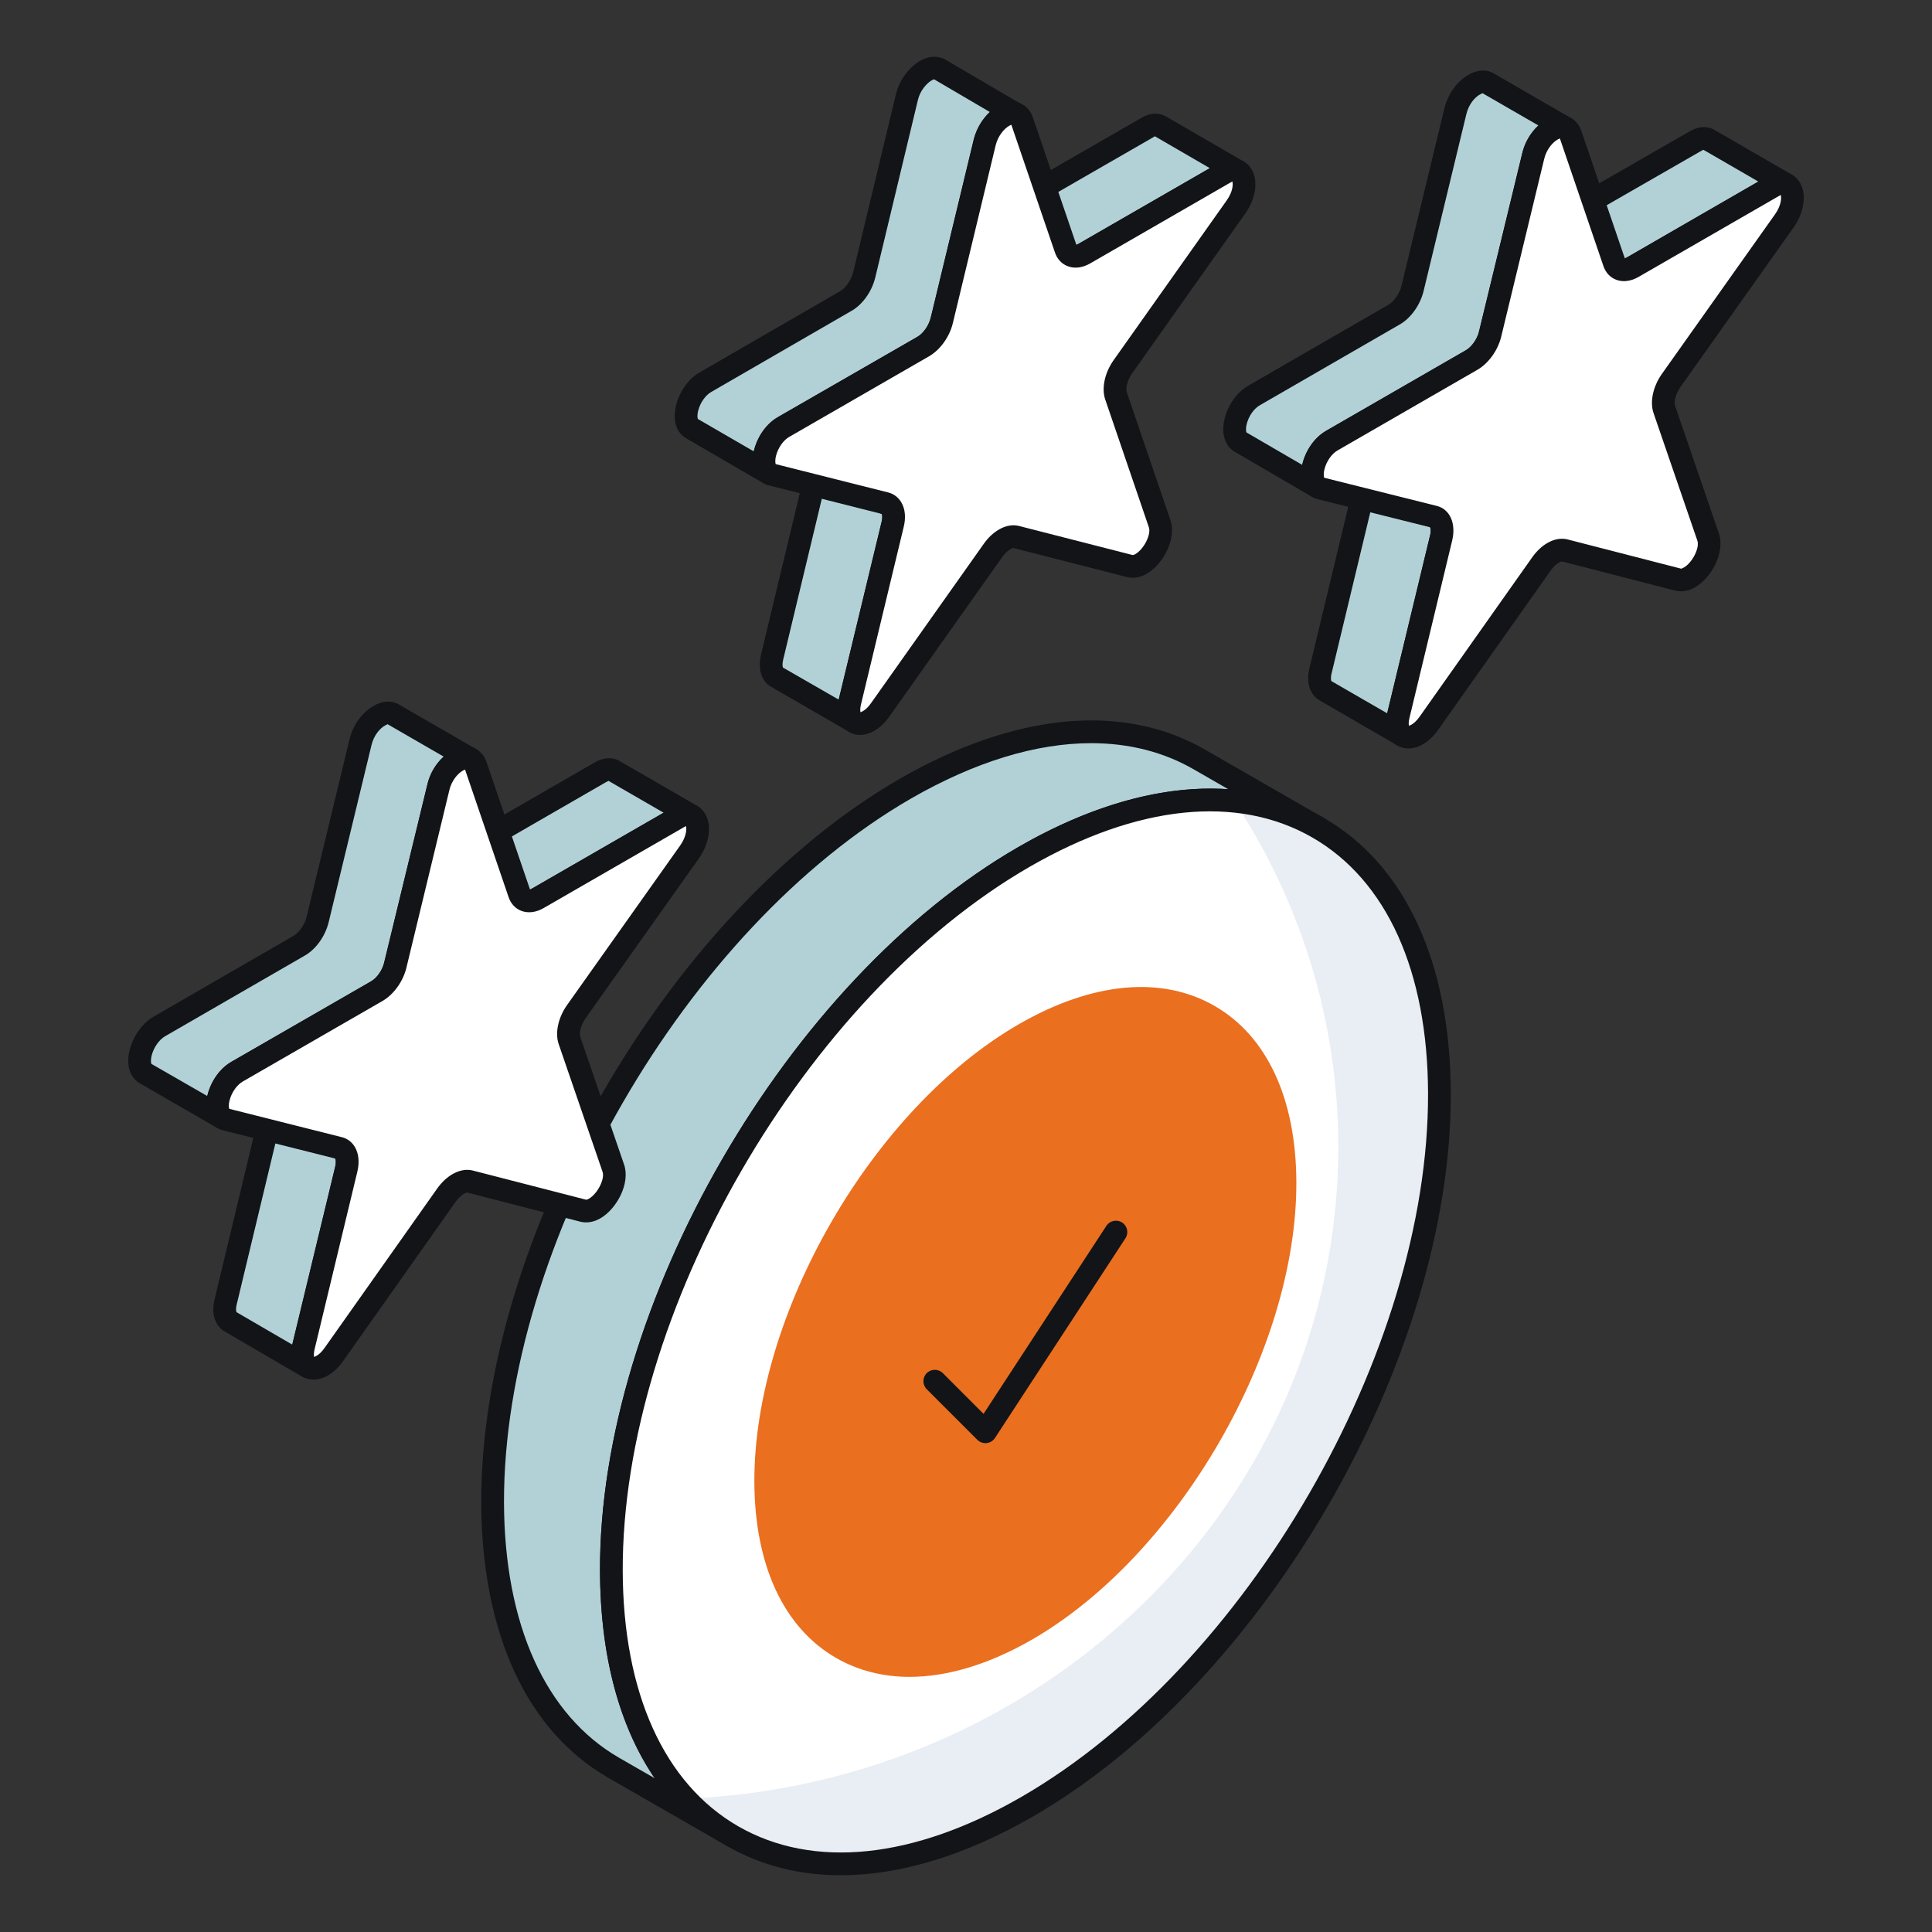 <svg width="96" height="96" viewBox="0 0 96 96" fill="none" xmlns="http://www.w3.org/2000/svg">
<rect x="0" y="0" width="96" height="96" fill="#333333" stroke="none"/>
<path d="M65.52 41.145C61.783 38.971 56.604 39.278 50.892 42.573C39.508 49.135 30.338 64.995 30.378 78.053C30.392 84.523 32.687 89.085 36.371 91.219L30.483 87.833C26.785 85.699 24.503 81.137 24.477 74.668C24.45 61.609 33.619 45.749 44.99 39.187C50.716 35.892 55.894 35.585 59.632 37.76L65.52 41.145Z" fill="#B2D1D7"/>
<path d="M36.371 91.784C36.275 91.784 36.178 91.759 36.09 91.708L36.089 91.707L30.202 88.324C26.173 85.996 23.94 81.148 23.912 74.671C23.886 61.467 33.215 45.331 44.708 38.698C50.437 35.404 55.835 34.896 59.916 37.271L65.711 40.603C65.743 40.621 65.774 40.639 65.805 40.657C66.073 40.814 66.166 41.159 66.01 41.428C65.853 41.698 65.504 41.789 65.239 41.635L65.151 41.585C61.443 39.476 56.483 39.998 51.175 43.062C39.981 49.515 30.905 65.212 30.945 78.052C30.957 84.101 32.985 88.603 36.654 90.731C36.924 90.887 37.017 91.231 36.861 91.501C36.756 91.682 36.566 91.784 36.371 91.784ZM54.222 36.928C51.493 36.928 48.446 37.85 45.272 39.677C34.092 46.129 25.017 61.825 25.043 74.666C25.067 80.724 27.101 85.227 30.766 87.345L32.528 88.358C30.766 85.769 29.824 82.253 29.814 78.055C29.774 64.854 39.104 48.717 50.61 42.083C54.306 39.951 57.883 39.002 61.029 39.214L59.351 38.249C57.833 37.366 56.103 36.928 54.222 36.928Z" fill="#121417"/>
<path d="M50.889 42.577C62.252 36.027 71.486 41.281 71.523 54.33C71.56 67.367 62.386 83.234 51.023 89.784C39.649 96.34 30.414 91.086 30.377 78.049C30.34 65 39.515 49.133 50.889 42.577Z" fill="white"/>
<path d="M71.526 54.325C71.554 67.369 62.392 83.238 51.027 89.788C44.01 93.826 37.799 93.374 34.086 89.379C52.128 88.617 66.5 74.414 66.5 56.993C66.5 50.682 64.608 44.795 61.333 39.812C67.403 40.419 71.498 45.657 71.526 54.325Z" fill="#E9EDF4"/>
<path d="M41.778 93.18C39.716 93.18 37.808 92.698 36.12 91.726C32.072 89.395 29.832 84.538 29.813 78.051C29.775 64.853 39.103 48.72 50.606 42.087C56.307 38.801 61.694 38.288 65.777 40.638C69.829 42.972 72.07 47.833 72.09 54.328C72.126 67.521 62.802 83.646 51.306 90.273C47.955 92.204 44.712 93.18 41.778 93.18ZM51.171 43.066C39.98 49.518 30.906 65.21 30.943 78.048C30.96 84.116 32.999 88.625 36.684 90.749C40.406 92.888 45.396 92.377 50.741 89.294C61.925 82.847 70.995 67.163 70.959 54.331C70.943 48.256 68.902 43.741 65.213 41.617C61.495 39.474 56.508 39.99 51.171 43.066Z" fill="#121417"/>
<path d="M88.78 9.183C88.603 9.094 88.368 9.094 88.088 9.256L81.139 13.273C80.874 13.42 80.623 13.45 80.447 13.347L76.574 11.095C76.751 11.198 77.001 11.184 77.266 11.022L84.231 7.019C84.51 6.858 84.746 6.843 84.908 6.946L88.78 9.183Z" fill="#B2D1D7"/>
<path d="M80.685 13.972C80.496 13.972 80.318 13.926 80.162 13.834L76.294 11.585L76.291 11.584L76.29 11.582C76.021 11.425 75.93 11.08 76.087 10.812C76.243 10.541 76.589 10.449 76.859 10.607L76.86 10.609C76.841 10.598 76.893 10.588 76.973 10.54L83.951 6.531C84.568 6.172 85.005 6.339 85.212 6.469L89.063 8.694C89.328 8.847 89.423 9.182 89.278 9.451C89.133 9.72 88.798 9.824 88.529 9.689C88.518 9.691 88.465 9.692 88.372 9.744L81.422 13.763C81.17 13.901 80.919 13.972 80.685 13.972ZM77.984 11.261L80.729 12.857C80.707 12.844 80.77 12.833 80.867 12.779L87.37 9.021L84.641 7.443C84.636 7.452 84.589 7.466 84.516 7.508L77.984 11.261Z" fill="#121417"/>
<path d="M69.477 35.566C69.359 36.081 69.477 36.42 69.712 36.552L65.855 34.316C65.619 34.183 65.487 33.83 65.619 33.315L67.739 24.486C67.857 24.03 67.754 23.633 67.504 23.486L71.376 25.737C71.626 25.884 71.715 26.267 71.611 26.723L69.477 35.566Z" fill="#B2D1D7"/>
<path d="M69.714 37.117C69.62 37.117 69.525 37.093 69.437 37.044C69.43 37.039 69.423 37.035 69.416 37.031L65.574 34.803C65.189 34.588 64.85 34.044 65.073 33.174L67.192 24.354C67.25 24.13 67.216 23.985 67.192 23.95C66.925 23.793 66.847 23.458 67.005 23.189C67.163 22.921 67.522 22.843 67.789 22.998L71.662 25.249C72.132 25.525 72.324 26.137 72.162 26.848L70.028 35.695C69.978 35.91 69.998 36.033 70.013 36.073C70.269 36.233 70.355 36.568 70.205 36.831C70.1 37.013 69.91 37.117 69.714 37.117ZM68.295 24.596C68.294 24.607 68.291 24.616 68.288 24.627L66.169 33.447C66.106 33.694 66.142 33.819 66.158 33.844L68.927 35.444C68.927 35.444 68.927 35.436 68.929 35.433L71.064 26.59C71.117 26.352 71.076 26.22 71.062 26.199L68.295 24.596Z" fill="#121417"/>
<path d="M77.812 6.372C77.621 6.269 77.371 6.299 77.106 6.446C76.723 6.667 76.326 7.152 76.193 7.756L74.043 16.599C73.926 17.129 73.543 17.644 73.131 17.894L66.181 21.896C65.298 22.397 64.9 23.868 65.489 24.207L61.632 21.955C61.043 21.617 61.425 20.16 62.324 19.645L69.258 15.643C69.685 15.407 70.053 14.877 70.186 14.348L72.321 5.519C72.468 4.915 72.851 4.43 73.248 4.209C73.499 4.062 73.749 4.018 73.94 4.136L77.812 6.372Z" fill="#B2D1D7"/>
<path d="M65.487 24.772C65.391 24.772 65.294 24.747 65.206 24.696C65.203 24.695 65.201 24.694 65.198 24.692L61.346 22.444C60.989 22.238 60.783 21.831 60.783 21.331C60.783 20.607 61.216 19.628 62.041 19.155L68.974 15.153C69.263 14.993 69.539 14.599 69.637 14.21L71.77 5.387C71.945 4.67 72.405 4.03 72.972 3.716C73.408 3.458 73.874 3.433 74.236 3.656L78.093 5.883C78.36 6.037 78.454 6.378 78.303 6.648C78.154 6.914 77.82 7.011 77.555 6.876C77.537 6.877 77.479 6.884 77.377 6.94C77.145 7.073 76.842 7.427 76.743 7.876L74.589 16.733C74.445 17.385 73.985 18.035 73.42 18.376L66.461 22.386C66.174 22.548 65.915 22.916 65.814 23.305C65.751 23.548 65.775 23.689 65.792 23.731C66.046 23.894 66.128 24.228 65.975 24.489C65.871 24.67 65.682 24.772 65.487 24.772ZM73.659 4.627C73.667 4.635 73.615 4.648 73.533 4.696C73.278 4.838 72.982 5.184 72.867 5.653L70.733 14.48C70.557 15.182 70.084 15.83 69.529 16.136L62.604 20.134C62.305 20.305 62.049 20.671 61.95 21.066C61.883 21.327 61.923 21.466 61.937 21.488L64.704 23.098C64.85 22.468 65.26 21.768 65.901 21.405L72.847 17.404C73.135 17.229 73.409 16.837 73.489 16.477L75.643 7.621C75.758 7.091 76.053 6.589 76.442 6.234L73.659 4.627Z" fill="#121417"/>
<path d="M77.109 6.447C77.501 6.222 77.892 6.254 78.04 6.685L80.209 13.04C80.339 13.421 80.713 13.514 81.133 13.272L88.089 9.262C89.035 8.717 89.424 9.887 88.667 10.967L83.055 18.884C82.705 19.367 82.567 19.956 82.696 20.338L84.877 26.686C85.101 27.342 84.563 28.337 83.952 28.688C83.76 28.799 83.56 28.846 83.375 28.799L77.748 27.348C77.572 27.309 77.371 27.355 77.171 27.47C76.971 27.585 76.773 27.77 76.604 28.008L70.992 35.951C70.81 36.205 70.613 36.384 70.424 36.493C69.81 36.847 69.262 36.476 69.482 35.56L71.608 26.73C71.735 26.2 71.594 25.772 71.255 25.686L65.616 24.256C64.855 24.05 65.237 22.435 66.182 21.89L73.126 17.887C73.547 17.645 73.919 17.122 74.046 16.593L76.184 7.755C76.329 7.156 76.719 6.672 77.109 6.447Z" fill="white"/>
<path d="M69.98 37.191C69.743 37.191 69.52 37.119 69.331 36.977C69.134 36.831 68.702 36.386 68.934 35.428L71.06 26.597C71.118 26.353 71.076 26.221 71.061 26.199L65.476 24.804C65.028 24.682 64.726 24.311 64.66 23.807C64.562 23.05 65.007 21.915 65.901 21.401L72.844 17.397C73.132 17.232 73.406 16.839 73.497 16.461L75.636 7.623C75.802 6.924 76.259 6.285 76.827 5.957C77.206 5.738 77.6 5.686 77.935 5.811C78.233 5.924 78.461 6.169 78.575 6.503L80.737 12.841C80.752 12.83 80.795 12.815 80.851 12.783L87.807 8.772C88.479 8.385 89.02 8.585 89.302 8.895C89.797 9.436 89.724 10.443 89.129 11.291L83.515 19.21C83.231 19.605 83.178 20 83.231 20.156L85.41 26.502C85.732 27.444 85.041 28.714 84.233 29.178C83.901 29.37 83.56 29.428 83.236 29.346L77.607 27.896C77.61 27.897 77.549 27.903 77.453 27.958C77.319 28.035 77.183 28.168 77.064 28.334L71.453 36.276C71.231 36.586 70.98 36.823 70.706 36.981C70.464 37.121 70.216 37.191 69.98 37.191ZM77.392 6.936C77.143 7.079 76.843 7.43 76.733 7.886L74.595 16.725C74.431 17.408 73.965 18.056 73.408 18.376L66.465 22.38C66.172 22.548 65.91 22.924 65.813 23.315C65.746 23.577 65.786 23.716 65.8 23.739L71.394 25.139C72.047 25.303 72.361 26.011 72.157 26.861L70.031 35.692C69.983 35.897 69.997 36.016 70.012 36.066C70.026 36.055 70.073 36.043 70.142 36.004C70.231 35.952 70.375 35.841 70.532 35.622L76.142 27.682C76.358 27.379 76.616 27.136 76.89 26.981C77.217 26.79 77.559 26.727 77.873 26.799L83.515 28.252C83.54 28.264 83.589 28.245 83.672 28.198C84.093 27.957 84.463 27.222 84.342 26.867L82.162 20.521C81.971 19.956 82.14 19.186 82.597 18.553L88.206 10.64C88.513 10.204 88.529 9.816 88.482 9.686C88.471 9.702 88.428 9.718 88.372 9.751L81.415 13.762C81.036 13.978 80.646 14.029 80.308 13.901C80.01 13.789 79.785 13.548 79.674 13.223L77.509 6.878C77.493 6.888 77.449 6.903 77.392 6.936Z" fill="#121417"/>
<path d="M61.524 8.52C61.362 8.417 61.127 8.432 60.832 8.594L53.883 12.596C53.618 12.758 53.367 12.773 53.191 12.67L49.318 10.418C49.51 10.536 49.76 10.507 50.025 10.36L56.974 6.357C57.255 6.181 57.49 6.181 57.667 6.284L61.524 8.52Z" fill="#B2D1D7"/>
<path d="M53.45 13.303C53.258 13.303 53.074 13.255 52.908 13.157L49.059 10.919C49.047 10.914 49.037 10.907 49.026 10.9C48.763 10.739 48.677 10.395 48.836 10.129C48.995 9.863 49.337 9.775 49.605 9.931L49.614 9.936C49.603 9.926 49.661 9.917 49.754 9.866L56.695 5.868C57.11 5.604 57.576 5.577 57.954 5.797L61.779 8.013C61.797 8.024 61.813 8.034 61.828 8.043C62.089 8.207 62.169 8.549 62.009 8.812C61.854 9.069 61.53 9.157 61.269 9.022C61.242 9.028 61.19 9.043 61.107 9.09L54.166 13.086C53.931 13.23 53.686 13.303 53.45 13.303ZM50.749 10.595L53.478 12.182C53.46 12.171 53.511 12.163 53.591 12.114L60.117 8.356L57.386 6.772C57.379 6.776 57.265 6.842 57.258 6.847L50.749 10.595Z" fill="#121417"/>
<path d="M42.222 34.889C42.104 35.404 42.237 35.743 42.472 35.875L38.6 33.639C38.364 33.506 38.247 33.168 38.364 32.653L40.484 23.824C40.602 23.353 40.514 22.97 40.249 22.823L44.121 25.075C44.372 25.222 44.475 25.59 44.357 26.061L42.222 34.889Z" fill="#B2D1D7"/>
<path d="M42.474 36.441C42.38 36.441 42.285 36.418 42.197 36.368C42.19 36.364 42.183 36.36 42.177 36.357L38.318 34.128C37.839 33.858 37.648 33.259 37.815 32.527L39.937 23.691C39.993 23.468 39.969 23.341 39.953 23.304C39.696 23.144 39.609 22.809 39.759 22.543C39.913 22.273 40.255 22.179 40.524 22.329C40.534 22.335 40.544 22.34 40.553 22.346L44.407 24.587C44.892 24.87 45.084 25.486 44.907 26.198L42.773 35.018C42.723 35.238 42.749 35.358 42.767 35.393C43.028 35.552 43.116 35.89 42.965 36.156C42.86 36.338 42.669 36.441 42.474 36.441ZM41.04 23.934C41.038 23.944 41.036 23.952 41.033 23.961L38.914 32.785C38.86 33.021 38.891 33.146 38.906 33.171L41.673 34.763L41.674 34.758L43.81 25.929C43.869 25.689 43.83 25.565 43.817 25.546L41.04 23.934Z" fill="#121417"/>
<path d="M50.422 5.636C50.26 5.592 50.068 5.651 49.862 5.769C49.465 5.989 49.082 6.475 48.935 7.078L46.8 15.907C46.667 16.452 46.299 16.967 45.887 17.217L38.923 21.219C38.054 21.734 37.657 23.191 38.231 23.53L34.359 21.278C33.784 20.94 34.182 19.483 35.065 18.983L42.015 14.966C42.442 14.73 42.81 14.2 42.943 13.656L45.062 4.827C45.21 4.224 45.608 3.753 45.99 3.517C46.24 3.37 46.491 3.341 46.682 3.444L50.422 5.636Z" fill="#B2D1D7"/>
<path d="M38.247 24.098C38.144 24.098 38.041 24.072 37.947 24.018L34.075 21.767C33.716 21.554 33.521 21.161 33.526 20.657C33.532 19.933 33.968 18.955 34.787 18.492L41.733 14.476C42.025 14.316 42.298 13.916 42.395 13.522L44.515 4.694C44.68 4.009 45.121 3.39 45.694 3.036C46.133 2.779 46.586 2.752 46.951 2.948L50.708 5.149C50.952 5.291 51.053 5.593 50.944 5.855C50.839 6.107 50.566 6.254 50.303 6.187C50.283 6.193 50.232 6.208 50.143 6.259C49.895 6.397 49.598 6.743 49.484 7.212L47.349 16.04C47.183 16.719 46.725 17.37 46.182 17.699L39.204 21.709C38.668 22.027 38.438 22.881 38.549 23.072C38.817 23.231 38.891 23.561 38.734 23.829C38.631 24.006 38.44 24.098 38.247 24.098ZM46.406 3.936C46.417 3.947 46.366 3.951 46.274 4.005C46.048 4.146 45.727 4.486 45.612 4.96L43.492 13.788C43.321 14.495 42.848 15.152 42.288 15.46L35.348 19.472C35.057 19.637 34.805 19.992 34.699 20.381C34.626 20.65 34.663 20.796 34.677 20.819L37.457 22.43C37.604 21.805 38.005 21.108 38.635 20.734L45.607 16.727C45.887 16.556 46.157 16.162 46.252 15.772L48.386 6.946C48.517 6.408 48.811 5.913 49.187 5.567L46.406 3.936Z" fill="#121417"/>
<path d="M49.859 5.764C50.248 5.54 50.637 5.574 50.785 6.005L52.954 12.36C53.084 12.755 53.469 12.841 53.889 12.598L60.834 8.595C61.779 8.05 62.18 9.214 61.412 10.287L55.799 18.217C55.462 18.693 55.323 19.283 55.453 19.664L57.622 26.019C57.846 26.675 57.307 27.67 56.702 28.019C56.511 28.129 56.314 28.175 56.132 28.125L50.492 26.682C50.323 26.639 50.121 26.684 49.92 26.8C49.719 26.916 49.517 27.103 49.349 27.341L43.736 35.271C43.555 35.529 43.358 35.711 43.167 35.821C42.561 36.17 42.016 35.8 42.227 34.893L44.353 26.063C44.492 25.527 44.339 25.105 44 25.019L38.36 23.576C37.6 23.384 37.993 21.762 38.927 21.224L45.883 17.214C46.303 16.971 46.676 16.448 46.803 15.906L48.929 7.075C49.079 6.472 49.469 5.989 49.859 5.764Z" fill="white"/>
<path d="M42.731 36.517C42.496 36.517 42.274 36.447 42.085 36.306C41.67 35.999 41.521 35.438 41.677 34.765L43.804 25.93C43.867 25.683 43.827 25.558 43.814 25.537L38.22 24.123C37.783 24.012 37.48 23.65 37.41 23.152C37.305 22.392 37.746 21.252 38.644 20.734L45.6 16.725C45.889 16.559 46.163 16.159 46.252 15.777L48.38 6.943C48.555 6.237 49.014 5.599 49.578 5.275C49.957 5.056 50.347 5.002 50.678 5.13C50.977 5.242 51.203 5.487 51.319 5.823L53.484 12.165C53.503 12.159 53.546 12.145 53.606 12.11L60.551 8.105C61.228 7.718 61.771 7.918 62.058 8.233C62.55 8.775 62.471 9.778 61.871 10.616L56.26 18.544C55.987 18.929 55.936 19.332 55.987 19.482L58.156 25.838C58.477 26.775 57.789 28.044 56.984 28.508C56.649 28.7 56.306 28.759 55.983 28.669L50.351 27.229C50.347 27.23 50.291 27.238 50.201 27.29C50.066 27.367 49.927 27.502 49.809 27.667L44.197 35.597C43.976 35.912 43.723 36.153 43.447 36.31C43.21 36.448 42.964 36.517 42.731 36.517ZM50.253 6.198C50.236 6.207 50.194 6.223 50.142 6.254C49.895 6.396 49.592 6.747 49.476 7.212L47.351 16.038C47.191 16.725 46.725 17.38 46.166 17.703L39.209 21.713C38.926 21.875 38.668 22.244 38.565 22.63C38.495 22.896 38.532 23.039 38.546 23.062L44.14 24.471C44.411 24.54 44.641 24.715 44.787 24.964C44.981 25.293 45.021 25.734 44.899 26.204L42.776 35.025C42.73 35.224 42.745 35.344 42.76 35.391C42.774 35.381 42.82 35.37 42.884 35.331C43.014 35.258 43.152 35.122 43.275 34.947L48.889 27.014C49.101 26.713 49.361 26.471 49.639 26.311C49.975 26.115 50.32 26.057 50.63 26.134L56.273 27.578C56.286 27.583 56.335 27.579 56.419 27.531C56.839 27.287 57.208 26.556 57.087 26.203L54.917 19.846C54.727 19.288 54.893 18.52 55.339 17.891L60.952 9.961C61.264 9.524 61.28 9.141 61.233 9.017C61.222 9.032 61.177 9.048 61.115 9.084L54.172 13.088C53.792 13.308 53.394 13.359 53.056 13.228C52.754 13.114 52.527 12.868 52.417 12.538L50.253 6.198Z" fill="#121417"/>
<path d="M34.375 40.54C34.198 40.452 33.977 40.452 33.683 40.628L26.733 44.631C26.468 44.793 26.218 44.807 26.041 44.704L22.287 42.512C22.449 42.541 22.655 42.512 22.861 42.394L29.825 38.377C30.105 38.215 30.34 38.2 30.502 38.303L34.375 40.54Z" fill="#B2D1D7"/>
<path d="M26.3 45.334C26.107 45.334 25.922 45.287 25.758 45.19L22.004 43C21.767 42.86 21.665 42.571 21.76 42.314C21.856 42.056 22.118 41.916 22.394 41.956C22.415 41.963 22.488 41.956 22.583 41.904L29.544 37.887C29.999 37.626 30.459 37.605 30.808 37.828L34.659 40.051C34.918 40.201 34.999 40.519 34.865 40.787C34.732 41.051 34.402 41.16 34.128 41.047C34.115 41.049 34.066 41.058 33.973 41.114L27.017 45.12C26.786 45.262 26.538 45.334 26.3 45.334ZM23.598 42.622L26.329 44.215C26.311 44.206 26.362 44.198 26.44 44.149L32.977 40.384L30.236 38.801C30.229 38.81 30.182 38.824 30.109 38.866L23.598 42.622Z" fill="#121417"/>
<path d="M15.074 66.924C14.957 67.439 15.074 67.777 15.31 67.924L11.452 65.673C11.217 65.54 11.084 65.187 11.217 64.672L13.337 55.843C13.455 55.387 13.366 55.005 13.101 54.857L16.973 57.109C17.224 57.256 17.312 57.639 17.209 58.095L15.074 66.924Z" fill="#B2D1D7"/>
<path d="M15.314 68.49C15.216 68.49 15.115 68.465 15.026 68.413L11.167 66.161C10.782 65.944 10.444 65.399 10.671 64.53L12.787 55.711C12.842 55.497 12.82 55.376 12.805 55.339C12.547 55.179 12.46 54.844 12.61 54.578C12.765 54.307 13.107 54.214 13.376 54.364C13.385 54.37 13.395 54.375 13.404 54.38L17.256 56.621C17.728 56.898 17.92 57.51 17.758 58.22L15.624 67.053C15.566 67.307 15.602 67.431 15.62 67.454C15.88 67.619 15.958 67.958 15.798 68.221C15.693 68.395 15.505 68.49 15.314 68.49ZM13.887 55.966C13.886 55.973 13.884 55.978 13.882 55.985L11.765 64.805C11.702 65.053 11.736 65.177 11.754 65.202L14.52 66.812C14.521 66.807 14.523 66.802 14.524 66.797L14.525 66.791L16.66 57.962C16.713 57.724 16.672 57.593 16.658 57.572L13.887 55.966Z" fill="#121417"/>
<path d="M23.407 37.729C23.215 37.626 22.965 37.656 22.715 37.803C22.317 38.038 21.919 38.509 21.787 39.112L19.637 47.956C19.519 48.486 19.151 49.001 18.724 49.251L11.775 53.254C10.892 53.769 10.494 55.225 11.083 55.564L7.211 53.327C6.622 52.974 7.034 51.517 7.918 51.002L14.852 47C15.279 46.764 15.647 46.234 15.78 45.705L17.915 36.876C18.062 36.273 18.445 35.787 18.842 35.566C19.092 35.419 19.343 35.375 19.534 35.493L23.407 37.729Z" fill="#B2D1D7"/>
<path d="M11.082 56.129C10.986 56.129 10.889 56.104 10.801 56.053L6.928 53.817C6.563 53.597 6.368 53.203 6.371 52.7C6.375 51.994 6.819 50.989 7.634 50.515L14.569 46.511C14.86 46.351 15.134 45.957 15.232 45.568L17.366 36.743C17.54 36.026 18 35.386 18.57 35.072C19.008 34.813 19.471 34.792 19.83 35.011L23.689 37.239C23.955 37.394 24.05 37.733 23.9 38.003C23.751 38.267 23.421 38.37 23.152 38.233C23.133 38.233 23.078 38.244 23.001 38.29C22.759 38.432 22.441 38.764 22.338 39.236L20.186 48.09C20.039 48.754 19.576 49.406 19.009 49.739L12.055 53.743C11.769 53.91 11.508 54.285 11.407 54.675C11.347 54.908 11.37 55.045 11.387 55.088C11.639 55.249 11.723 55.583 11.572 55.845C11.467 56.027 11.277 56.129 11.082 56.129ZM19.255 35.983C19.263 35.992 19.209 36.005 19.128 36.052C18.873 36.194 18.578 36.54 18.463 37.009L16.328 45.837C16.153 46.539 15.68 47.188 15.124 47.495L8.201 51.492C7.904 51.664 7.637 52.049 7.536 52.448C7.473 52.705 7.51 52.842 7.524 52.864L10.299 54.46C10.445 53.836 10.852 53.138 11.49 52.766L18.443 48.762C18.736 48.59 19.003 48.207 19.085 47.834L21.237 38.979C21.355 38.449 21.647 37.955 22.047 37.596L19.255 35.983Z" fill="#121417"/>
<path d="M22.708 37.807C23.099 37.581 23.491 37.614 23.638 38.045L25.808 44.4C25.937 44.781 26.311 44.874 26.732 44.632L33.688 40.622C34.633 40.077 35.023 41.247 34.266 42.327L28.653 50.244C28.304 50.727 28.165 51.316 28.295 51.698L30.476 58.046C30.7 58.702 30.161 59.696 29.551 60.048C29.358 60.159 29.159 60.206 28.974 60.159L23.346 58.708C23.171 58.669 22.969 58.714 22.768 58.83C22.567 58.947 22.366 59.133 22.191 59.374L16.578 67.317C16.4 67.57 16.206 67.747 16.017 67.856C15.409 68.207 14.86 67.836 15.081 66.92L17.207 58.089C17.334 57.56 17.193 57.132 16.842 57.053L11.214 55.615C10.442 55.417 10.835 53.795 11.781 53.25L18.725 49.247C19.145 49.005 19.518 48.482 19.645 47.952L21.783 39.115C21.927 38.516 22.317 38.032 22.708 37.807Z" fill="white"/>
<path d="M15.579 68.552C15.344 68.552 15.12 68.481 14.93 68.34C14.734 68.193 14.301 67.748 14.533 66.787L16.659 57.957C16.715 57.718 16.675 57.59 16.662 57.568L11.075 56.163C10.63 56.049 10.324 55.681 10.255 55.179C10.152 54.422 10.598 53.282 11.498 52.76L18.443 48.758C18.731 48.593 19.005 48.198 19.096 47.822L21.235 38.983C21.401 38.283 21.858 37.645 22.426 37.318C22.806 37.099 23.201 37.042 23.534 37.172C23.832 37.283 24.06 37.529 24.174 37.864L26.336 44.2C26.351 44.191 26.394 44.175 26.449 44.144L33.406 40.132C34.076 39.747 34.616 39.943 34.903 40.254C35.396 40.795 35.323 41.803 34.729 42.652L29.114 50.571C28.833 50.961 28.777 51.364 28.83 51.516L31.009 57.863C31.332 58.802 30.641 60.072 29.832 60.538C29.501 60.729 29.154 60.786 28.831 60.704L23.206 59.255C23.209 59.257 23.148 59.264 23.049 59.32C22.914 59.399 22.772 59.535 22.649 59.703L17.041 67.643C16.82 67.953 16.571 68.189 16.299 68.345C16.061 68.483 15.814 68.552 15.579 68.552ZM23.108 38.239C23.09 38.247 23.048 38.264 22.991 38.297C22.743 38.439 22.442 38.789 22.332 39.247L20.194 48.085C20.031 48.766 19.565 49.414 19.008 49.737L12.064 53.739C11.771 53.907 11.507 54.284 11.408 54.677C11.341 54.936 11.38 55.074 11.394 55.097L16.982 56.505C17.239 56.564 17.472 56.731 17.621 56.972C17.824 57.298 17.872 57.742 17.756 58.22L15.63 67.052C15.582 67.256 15.596 67.377 15.611 67.427C15.625 67.416 15.67 67.403 15.735 67.366C15.862 67.293 15.998 67.161 16.118 66.991L21.73 59.049C21.95 58.742 22.211 58.5 22.486 58.341C22.82 58.15 23.158 58.086 23.472 58.158L29.115 59.611C29.126 59.619 29.177 59.612 29.267 59.56C29.692 59.315 30.062 58.583 29.942 58.23L27.761 51.881C27.568 51.317 27.739 50.545 28.196 49.913L33.805 42.001C34.111 41.563 34.128 41.175 34.083 41.046C34.07 41.061 34.027 41.078 33.969 41.111L27.014 45.121C26.639 45.338 26.246 45.387 25.91 45.262C25.611 45.15 25.384 44.907 25.273 44.582L23.108 38.239Z" fill="#121417"/>
<path d="M50.91 51.381C58.035 47.274 63.826 50.568 63.849 58.751C63.872 66.925 58.119 76.874 50.994 80.981C43.863 85.093 38.072 81.798 38.049 73.623C38.026 65.441 43.779 55.492 50.91 51.381Z" fill="#EA6F1F"/>
<path d="M63.843 58.744C63.871 66.932 58.111 76.871 50.996 80.979C47.099 83.223 43.598 83.266 41.227 81.487C51.857 80.103 60.074 71.21 60.074 60.424C60.074 56.485 58.972 52.786 57.066 49.623C61.09 49.821 63.829 53.139 63.843 58.744Z" fill="#EA6F1F"/>
<path d="M45.198 83.322C43.869 83.322 42.637 83.01 41.546 82.382C38.939 80.88 37.497 77.77 37.484 73.624C37.462 65.28 43.359 55.082 50.629 50.891C54.273 48.791 57.725 48.472 60.351 49.983C62.96 51.485 64.403 54.598 64.415 58.75C64.439 67.088 58.545 77.28 51.278 81.472C49.144 82.701 47.075 83.322 45.198 83.322ZM51.194 51.87C44.236 55.881 38.593 65.639 38.615 73.621C38.625 77.348 39.867 80.111 42.108 81.403C44.376 82.707 47.43 82.384 50.713 80.493C57.668 76.482 63.308 66.729 63.285 58.752C63.275 55.022 62.033 52.255 59.787 50.962C57.526 49.659 54.474 49.981 51.194 51.87Z" fill="#EA6F1F"/>
<path d="M48.965 71.71C48.816 71.71 48.672 71.651 48.565 71.545L46.05 69.03C45.83 68.81 45.83 68.451 46.05 68.231C46.271 68.01 46.629 68.01 46.85 68.231L48.872 70.254L54.977 60.91C55.15 60.649 55.501 60.578 55.759 60.746C56.019 60.917 56.094 61.267 55.923 61.528L49.438 71.454C49.344 71.596 49.192 71.69 49.023 71.706C49.003 71.709 48.984 71.71 48.965 71.71Z" fill="#121417"/>
</svg>
